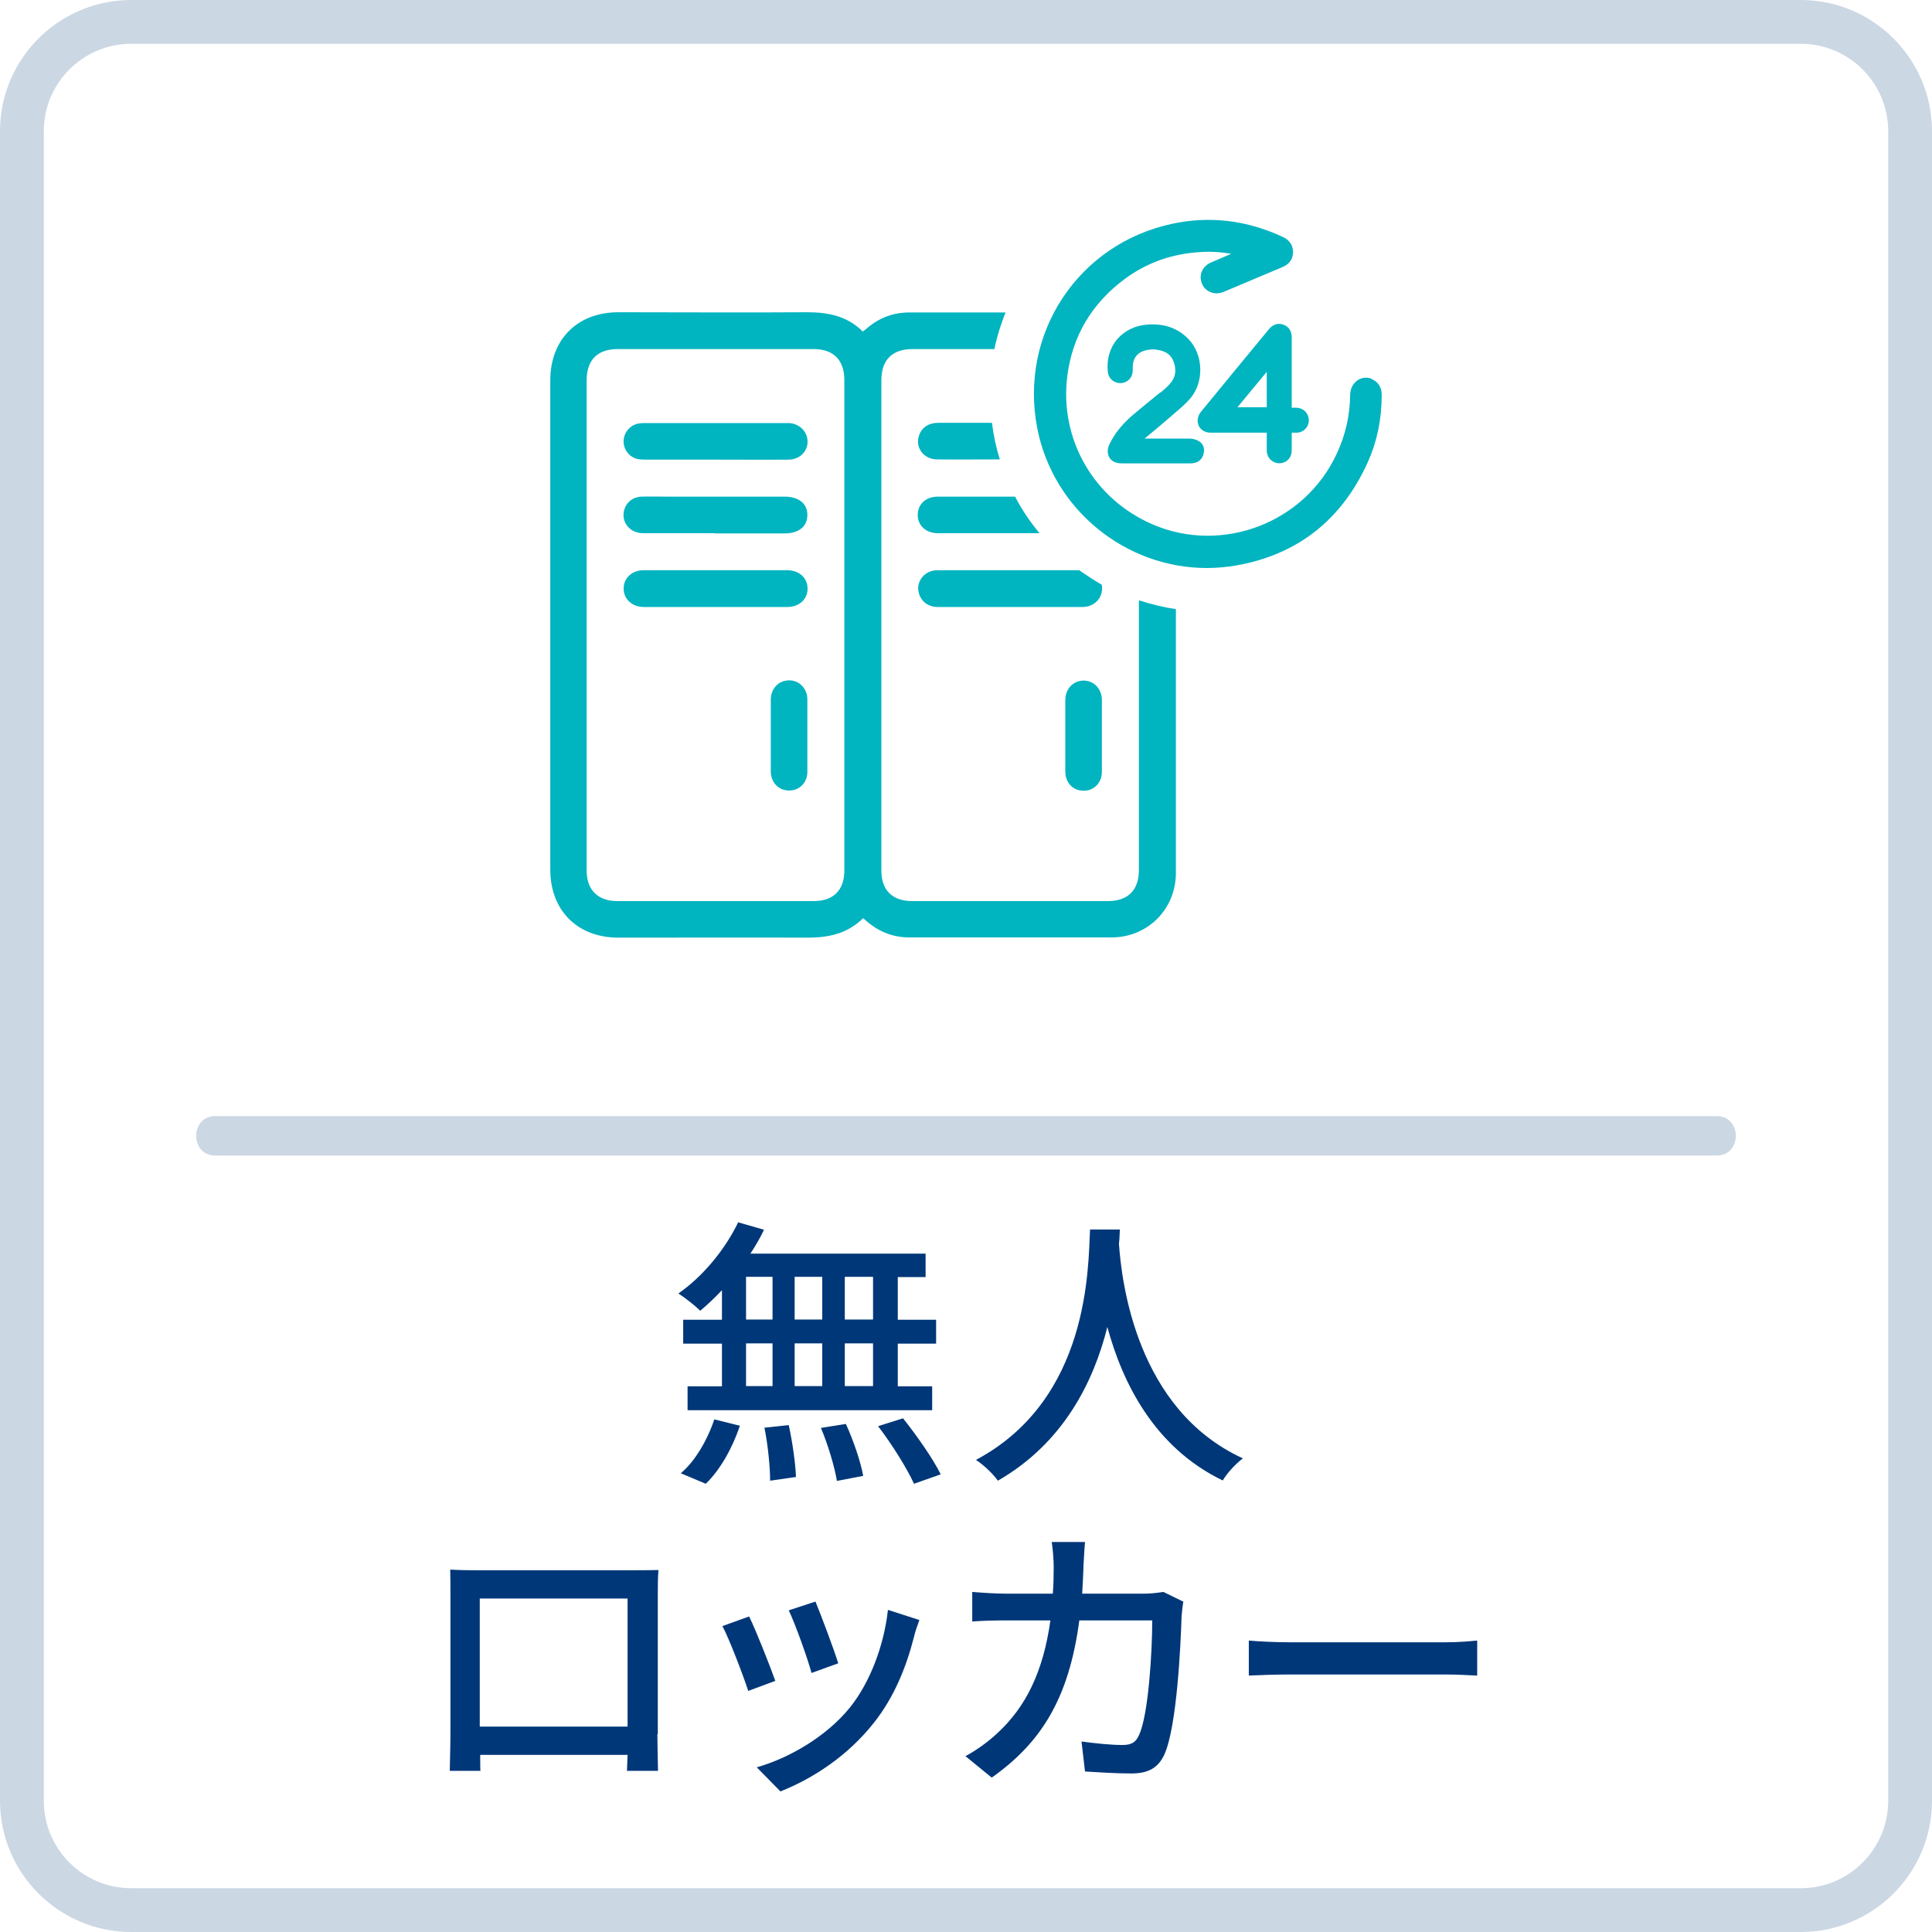 <?xml version="1.0" encoding="UTF-8"?><svg id="_レイヤー_2" xmlns="http://www.w3.org/2000/svg" viewBox="0 0 88.23 88.23"><defs><style>.cls-1,.cls-2{fill:#003779;}.cls-3{fill:#00b4c0;}.cls-2{opacity:.2;}</style></defs><g id="_レイヤー_1-2"><g><g><path class="cls-1" d="M32.97,58.92c-.33,.35-.66,.66-.99,.94-.22-.22-.7-.6-1-.79,1.11-.77,2.13-2,2.73-3.25l1.18,.34c-.18,.38-.39,.74-.62,1.09h8v1.07h-1.27v1.95h1.75v1.09h-1.75v1.95h1.57v1.09h-11.17v-1.09h1.57v-1.95h-1.77v-1.09h1.77v-1.34Zm-1.88,8.36c.64-.53,1.22-1.52,1.53-2.46l1.17,.29c-.33,.98-.88,2-1.56,2.65l-1.14-.48Zm2.98-7.02h1.21v-1.95h-1.21v1.95Zm0,3.04h1.21v-1.95h-1.21v1.95Zm1.95,1.78c.17,.77,.31,1.77,.33,2.37l-1.18,.17c0-.61-.1-1.64-.26-2.42l1.12-.12Zm1.53-4.82v-1.95h-1.26v1.95h1.26Zm-1.26,1.09v1.95h1.26v-1.95h-1.26Zm2.34,3.68c.34,.74,.68,1.74,.79,2.37l-1.2,.23c-.1-.62-.4-1.64-.73-2.42l1.13-.18Zm1.24-6.72h-1.29v1.95h1.29v-1.95Zm0,3.04h-1.29v1.95h1.29v-1.95Zm1.37,3.42c.62,.78,1.38,1.86,1.72,2.56l-1.22,.43c-.31-.69-1.01-1.81-1.64-2.63l1.14-.36Z"/><path class="cls-1" d="M51.14,56.16c-.01,.18-.01,.4-.04,.64,.12,1.73,.79,7.57,5.66,9.8-.38,.29-.73,.69-.92,1.01-3.15-1.52-4.59-4.5-5.27-7.01-.62,2.48-1.99,5.29-5,7.02-.22-.31-.61-.69-1-.95,5.2-2.77,5.12-8.8,5.21-10.52h1.37Z"/><path class="cls-1" d="M30.02,79.19c0,.46,.03,1.57,.03,1.68h-1.42c.01-.06,.01-.36,.03-.73h-6.73c0,.35,0,.66,.01,.73h-1.4c0-.12,.03-1.16,.03-1.68v-6.38c0-.34,0-.78-.01-1.13,.51,.03,.92,.03,1.25,.03h7.06c.3,0,.77,0,1.2-.01-.03,.35-.03,.75-.03,1.12v6.38Zm-8.11-6.19v5.85h6.75v-5.85h-6.75Z"/><path class="cls-1" d="M35.41,76.76l-1.24,.46c-.22-.69-.9-2.46-1.18-2.96l1.22-.44c.3,.6,.95,2.25,1.2,2.95Zm6.58-2.79c-.12,.33-.2,.56-.25,.78-.35,1.38-.91,2.76-1.82,3.91-1.2,1.53-2.81,2.57-4.28,3.15l-1.08-1.1c1.47-.42,3.18-1.4,4.26-2.74,.9-1.12,1.55-2.81,1.73-4.45l1.43,.46Zm-3.71,1.99l-1.22,.44c-.16-.61-.74-2.24-1.04-2.86l1.22-.4c.23,.55,.87,2.25,1.04,2.82Z"/><path class="cls-1" d="M54.04,73.14c-.04,.22-.06,.49-.08,.66-.04,1.31-.21,5.03-.78,6.31-.27,.6-.71,.88-1.51,.88-.7,0-1.47-.05-2.12-.09l-.16-1.37c.66,.09,1.35,.16,1.88,.16,.39,0,.6-.12,.74-.44,.44-.91,.61-3.85,.61-5.25h-3.33c-.48,3.61-1.77,5.6-4,7.18l-1.2-.98c.47-.25,1.04-.65,1.5-1.09,1.26-1.18,2.05-2.76,2.38-5.11h-1.98c-.48,0-1.09,.01-1.59,.05v-1.35c.49,.04,1.08,.08,1.59,.08h2.09c.03-.39,.04-.81,.04-1.23,0-.3-.04-.83-.09-1.13h1.52c-.03,.3-.05,.78-.07,1.09-.01,.44-.04,.87-.06,1.27h2.81c.34,0,.64-.04,.9-.08l.9,.44Z"/><path class="cls-1" d="M57.02,74.92c.42,.04,1.22,.08,1.92,.08h7.06c.64,0,1.14-.05,1.46-.08v1.6c-.29-.01-.87-.05-1.44-.05h-7.07c-.73,0-1.5,.03-1.92,.05v-1.6Z"/></g><path class="cls-2" d="M9.83,52.77H78.4c1.16,0,1.16-1.8,0-1.8H9.83c-1.16,0-1.16,1.8,0,1.8h0Z"/><path class="cls-2" d="M82.24,88.23H5.99c-3.3,0-5.99-2.69-5.99-5.99V5.99C0,2.69,2.69,0,5.99,0H82.24c3.3,0,5.99,2.69,5.99,5.99V82.24c0,3.3-2.69,5.99-5.99,5.99ZM5.99,2c-2.2,0-3.99,1.79-3.99,3.99V82.24c0,2.2,1.79,3.99,3.99,3.99H82.24c2.2,0,3.99-1.79,3.99-3.99V5.99c0-2.2-1.79-3.99-3.99-3.99H5.99Z"/><g><path class="cls-3" d="M53,17.91c-.16,.13-.32,.26-.49,.4-.28,.23-.55,.45-.81,.67-.47,.41-.81,.84-1.04,1.32-.06,.12-.08,.26-.07,.38,.04,.3,.27,.48,.62,.48h1.46s1.68,0,1.68,0c.05,0,.1,0,.15-.01,.24-.04,.4-.18,.46-.41,.07-.24,0-.46-.19-.58-.12-.08-.29-.13-.44-.13-.5,0-1.01,0-1.52,0h-.54l.42-.35c.25-.21,.49-.41,.72-.61l.22-.19c.26-.22,.52-.44,.74-.7,.62-.74,.59-1.97-.08-2.68-.46-.49-1.09-.73-1.85-.68-.57,.03-1.07,.27-1.41,.66-.34,.39-.5,.92-.44,1.49,.02,.27,.22,.48,.49,.52,.26,.04,.52-.11,.61-.35,.03-.09,.05-.2,.04-.34-.01-.44,.21-.72,.63-.81,.13-.03,.25-.04,.36-.03,.61,.05,.79,.33,.87,.54,.16,.41,.09,.77-.2,1.07-.11,.12-.24,.23-.39,.36h0Z"/><path class="cls-3" d="M57.85,19.76v.36c0,.17,0,.31,0,.46,0,.29,.21,.53,.49,.57,.28,.04,.54-.12,.62-.38,.03-.09,.03-.19,.03-.28,0-.19,0-.38,0-.57v-.16s.21,0,.21,0c.32,0,.57-.25,.57-.56,0-.32-.24-.57-.57-.58h-.21s0-3.22,0-3.22c0-.28-.13-.48-.37-.57h0c-.24-.09-.48-.02-.66,.19-1.04,1.26-2.08,2.52-3.11,3.78-.07,.08-.12,.18-.14,.28-.04,.17,0,.35,.1,.47,.11,.13,.28,.21,.47,.21,.36,0,.73,0,1.09,0h.64s.83,0,.83,0Zm0-1.16h-1.34l1.34-1.62v1.62Z"/><g><path class="cls-3" d="M48.65,33.59c0-.54,0-1.08,0-1.61,0-.52,.35-.89,.83-.9,.47,0,.84,.37,.84,.89,0,1.09,0,2.19,0,3.28,0,.51-.38,.88-.86,.86-.47-.01-.81-.37-.81-.88,0-.55,0-1.09,0-1.64Z"/><path class="cls-3" d="M32.66,20.99c-1.05,0-2.1,0-3.15,0-.15,0-.3,0-.44-.04-.36-.1-.61-.46-.59-.82,.01-.37,.28-.7,.64-.78,.13-.03,.26-.03,.39-.03,2.12,0,4.23,0,6.35,0,.06,0,.13,0,.19,0,.48,.04,.83,.4,.83,.85,0,.45-.36,.81-.85,.82-1.12,.01-2.25,0-3.37,0h0Z"/><path class="cls-3" d="M32.66,24.35c-1.1,0-2.19,0-3.29,0-.63,0-1.04-.54-.85-1.11,.11-.32,.39-.54,.76-.56,.38-.01,.76,0,1.14,0,1.8,0,3.6,0,5.4,0,.66,0,1.06,.32,1.05,.85,0,.52-.4,.83-1.04,.83-1.06,0-2.12,0-3.18,0Z"/><path class="cls-3" d="M32.68,26.04c1.09,0,2.17,0,3.26,0,.56,0,.94,.35,.94,.85,0,.48-.39,.83-.93,.83-2.18,0-4.37,0-6.55,0-.53,0-.92-.36-.92-.84,0-.48,.38-.84,.92-.84,1.1,0,2.19,0,3.29,0Z"/><path class="cls-3" d="M35.2,33.6c0-.55,0-1.09,0-1.64,0-.52,.36-.89,.84-.89,.46,0,.83,.37,.83,.87,0,1.1,0,2.21,0,3.31,0,.5-.37,.86-.84,.85-.47,0-.82-.36-.83-.86,0-.55,0-1.09,0-1.64Z"/><path class="cls-3" d="M52.01,27.44c0,4.1,0,8.2,0,12.3,0,.91-.5,1.41-1.41,1.41-2.98,0-5.97,0-8.95,0-.9,0-1.4-.5-1.4-1.39,0-3.74,0-7.47,0-11.21s0-7.45,0-11.18c0-.93,.49-1.43,1.43-1.43,1.24,0,2.49,0,3.73,0,.12-.58,.3-1.14,.51-1.67-1.47,0-2.93,0-4.4,0-.74,0-1.38,.25-1.94,.73-.05,.05-.11,.09-.18,.14-.71-.71-1.58-.88-2.54-.88-2.87,.02-5.75,0-8.62,0-1.87,0-3.11,1.24-3.11,3.11,0,7.45,0,14.89,0,22.34,0,1.87,1.24,3.11,3.11,3.11,2.88,0,5.77-.01,8.65,0,.95,0,1.81-.18,2.53-.89,.61,.58,1.3,.88,2.11,.88,3.08,0,6.16,0,9.23,0,1.65,0,2.94-1.29,2.94-2.94,0-4.02,0-8.03,0-12.05-.57-.09-1.13-.22-1.67-.4Zm-13.45,12.31c0,.9-.5,1.4-1.39,1.4-2.99,0-5.99,0-8.98,0-.89,0-1.4-.51-1.4-1.4,0-3.74,0-7.47,0-11.21s0-7.44,0-11.15c0-.96,.49-1.45,1.44-1.45,2.97,0,5.95,0,8.92,0,.91,0,1.41,.5,1.41,1.42,0,7.46,0,14.93,0,22.39Z"/><path class="cls-3" d="M62.65,17.3c-.23-.09-.47-.06-.66,.07-.2,.14-.32,.37-.33,.64-.01,.94-.21,1.85-.61,2.7-1.45,3.16-5.22,4.61-8.41,3.24-2.69-1.16-4.26-3.88-3.9-6.77,.23-1.82,1.11-3.31,2.61-4.43,1.01-.75,2.18-1.17,3.49-1.24,.48-.03,.94,0,1.39,.08l-.91,.39c-.41,.17-.59,.58-.43,.97,.07,.18,.21,.32,.39,.39,.19,.08,.4,.07,.6-.01l2.68-1.13c.41-.17,.49-.47,.49-.69,0-.21-.08-.51-.47-.69-1.63-.76-3.33-.97-5.05-.6-4.3,.92-7,5.02-6.16,9.34,.73,3.74,4.06,6.38,7.74,6.38,.43,0,.87-.04,1.31-.11,2.83-.49,4.87-2.09,6.06-4.76,.41-.92,.62-1.94,.62-3.04,0-.34-.17-.61-.47-.72Z"/><path class="cls-3" d="M45.29,19.31c-.82,0-1.63,0-2.45,0-.42,0-.73,.2-.86,.55-.21,.56,.19,1.12,.82,1.12,.95,.01,1.9,0,2.86,0-.17-.54-.29-1.1-.36-1.67Z"/><path class="cls-3" d="M46.36,22.68c-.08,0-.16,0-.24,0-1.1,0-2.19,0-3.29,0-.55,0-.92,.35-.92,.84,0,.48,.38,.83,.92,.83,.52,0,1.04,0,1.56,0,1.03,0,2.05,0,3.08,0-.43-.52-.81-1.08-1.12-1.68Z"/><path class="cls-3" d="M49.3,26.04c-1.06,0-2.12,0-3.17,0-1.08,0-2.15,0-3.23,0-.12,0-.24,0-.36,.04-.4,.11-.66,.51-.6,.89,.06,.45,.41,.75,.89,.75,2.2,0,4.4,0,6.6,0,.51,0,.89-.36,.9-.83,0-.06,0-.13-.02-.19-.35-.2-.68-.42-1.01-.65Z"/></g></g></g></g></svg>